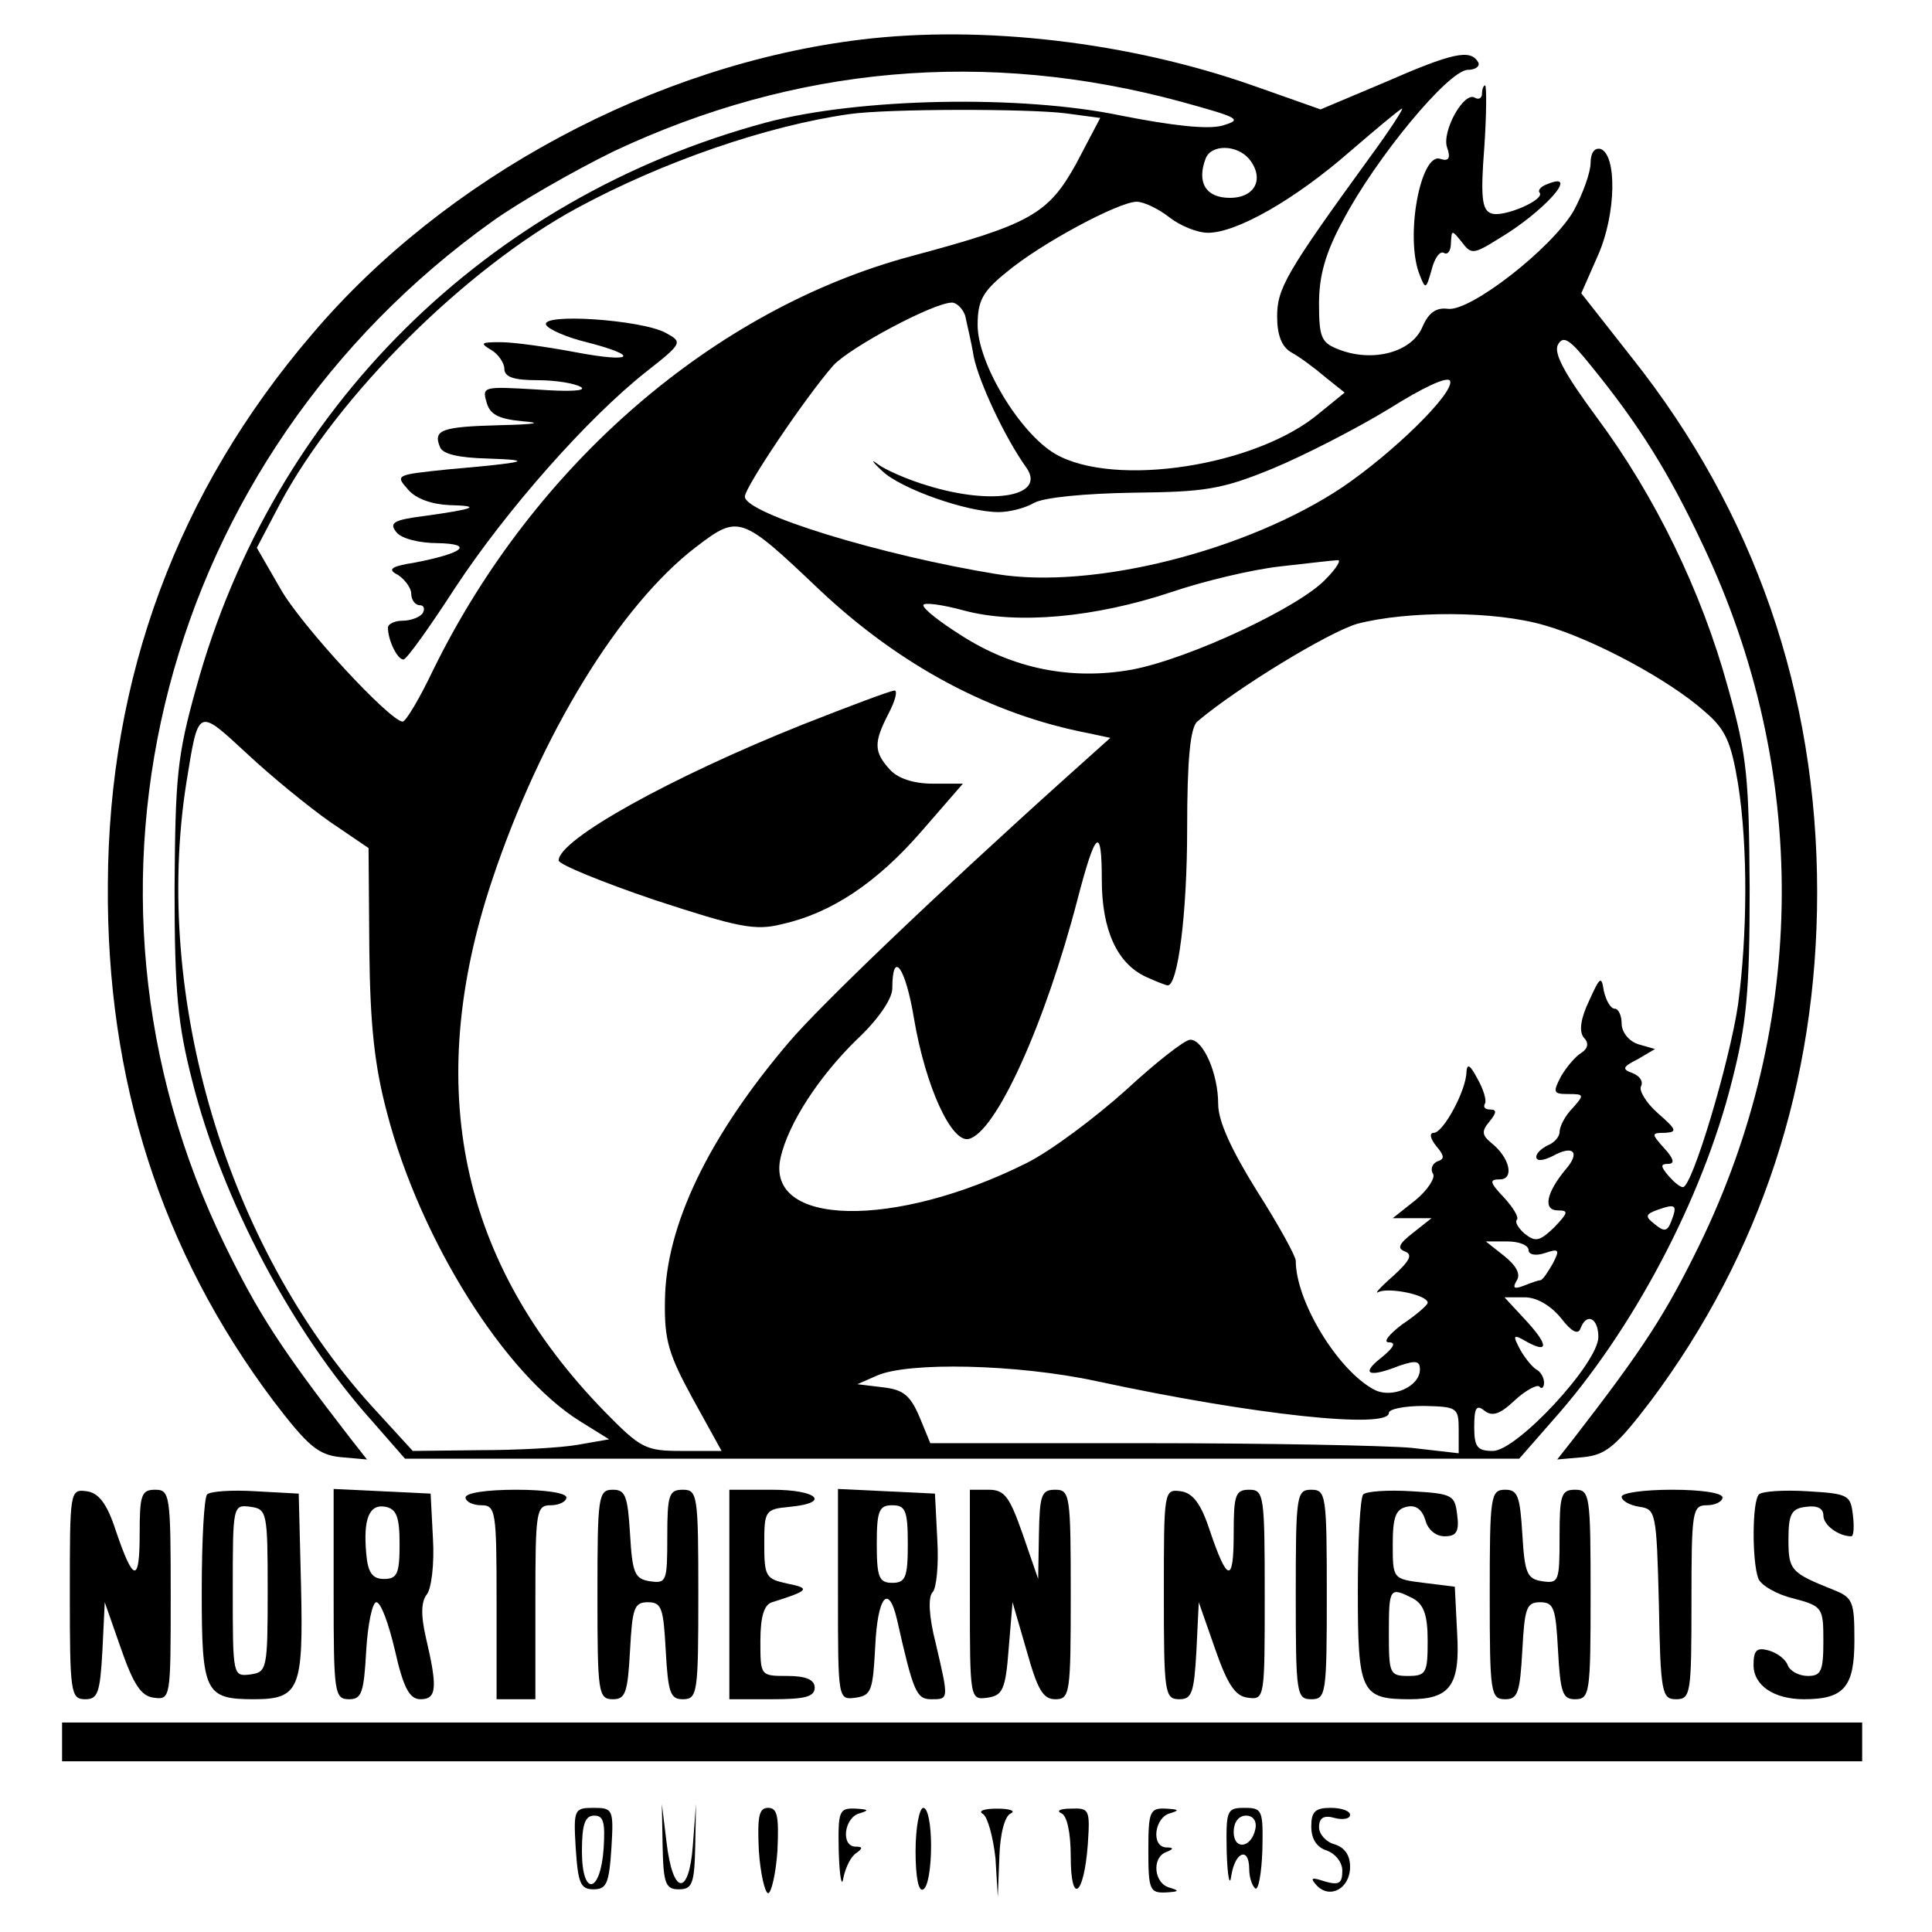 <?xml version="1.0" standalone="no"?>
<!DOCTYPE svg PUBLIC "-//W3C//DTD SVG 20010904//EN"
 "http://www.w3.org/TR/2001/REC-SVG-20010904/DTD/svg10.dtd">
<svg version="1.0" xmlns="http://www.w3.org/2000/svg"
 width="249pt" height="249pt" viewBox="0 0 249 249"
 preserveAspectRatio="xMidYMid meet">
<g transform="translate(0,249) scale(0.1,-0.1)"
fill="#000000" stroke="none">
<path d="M1110 2439 c-265 -32 -536 -177 -708 -380 -173 -202 -262 -442 -263
-709 -2 -252 69 -473 213 -665 45 -59 58 -70 87 -73 l34 -3 -22 28 c-89 115
-118 160 -161 248 -226 462 -81 1016 345 1320 35 25 105 65 156 90 234 110
480 132 731 64 76 -21 80 -23 53 -31 -19 -5 -64 0 -130 13 -129 27 -338 23
-458 -9 -360 -97 -635 -369 -734 -728 -25 -89 -27 -116 -28 -259 0 -134 4
-175 23 -249 38 -151 128 -322 232 -438 l42 -48 718 0 718 0 42 48 c104 116
194 287 232 438 19 74 23 115 23 249 -1 143 -3 170 -28 259 -34 124 -94 247
-169 348 -42 57 -56 83 -50 94 7 12 15 7 43 -28 61 -75 100 -137 144 -231 137
-289 135 -615 -5 -902 -43 -88 -72 -133 -161 -248 l-22 -28 34 3 c29 3 42 14
87 73 141 189 214 410 214 655 0 257 -81 490 -238 688 l-66 84 22 50 c23 53
24 128 3 136 -8 2 -13 -5 -13 -18 0 -12 -10 -40 -22 -62 -28 -48 -133 -130
-162 -126 -15 2 -25 -5 -33 -24 -14 -32 -63 -45 -106 -29 -24 9 -27 15 -27 60
0 35 8 65 31 107 42 80 136 194 161 194 10 0 16 5 13 10 -10 17 -33 12 -120
-26 l-83 -35 -85 30 c-161 57 -351 79 -507 60z m263 -95 l45 -6 -31 -59 c-36
-65 -59 -78 -212 -119 -254 -68 -486 -268 -616 -532 -18 -38 -36 -68 -40 -68
-16 0 -132 125 -158 172 l-30 52 30 57 c74 139 239 303 383 381 111 60 245
106 351 121 50 7 229 7 278 1z m393 -56 c-109 -150 -120 -170 -120 -206 0 -24
6 -39 18 -46 11 -6 30 -20 44 -32 l25 -20 -32 -26 c-81 -69 -265 -97 -341 -53
-46 27 -100 117 -100 166 0 31 6 43 37 68 44 37 145 91 168 91 9 0 28 -9 42
-20 14 -11 36 -20 50 -20 37 0 112 43 182 104 36 31 66 56 68 56 2 0 -16 -28
-41 -62z m-156 -3 c20 -25 8 -50 -25 -50 -31 0 -43 20 -31 51 7 18 40 18 56
-1z m-366 -202 c2 -10 8 -34 11 -53 7 -33 40 -104 68 -143 25 -36 -42 -49
-127 -23 -27 8 -56 21 -65 28 -9 7 -7 3 6 -9 24 -23 109 -53 150 -53 14 0 34
5 46 12 13 7 66 12 127 13 93 1 114 4 180 31 41 17 109 52 150 77 43 27 76 43
79 36 5 -16 -74 -93 -139 -137 -123 -82 -321 -132 -445 -112 -148 24 -325 78
-325 100 0 12 78 128 114 169 21 23 129 81 153 81 6 0 14 -8 17 -17z m-188
-353 c104 -98 222 -161 347 -185 l28 -6 -58 -52 c-169 -152 -317 -294 -356
-340 -104 -122 -159 -237 -160 -333 -1 -52 5 -70 36 -127 l37 -67 -51 0 c-47
0 -53 3 -100 51 -186 191 -234 417 -145 684 63 189 165 355 263 430 55 42 58
41 159 -55z m653 14 c-33 -36 -176 -103 -250 -117 -78 -14 -153 1 -220 44 -27
17 -49 34 -49 39 0 4 24 1 53 -7 68 -18 168 -9 267 24 41 14 104 29 140 33 36
4 69 8 74 8 5 1 -1 -10 -15 -24z m282 -60 c63 -18 160 -70 206 -111 27 -23 34
-39 43 -93 13 -82 12 -195 0 -285 -11 -74 -59 -235 -71 -235 -4 0 -12 7 -19
15 -10 12 -10 15 0 15 9 0 7 7 -5 20 -17 19 -17 20 1 20 16 1 15 4 -9 25 -16
14 -25 30 -22 35 3 6 -1 13 -11 17 -14 5 -13 8 7 18 l22 13 -21 6 c-13 4 -22
16 -22 27 0 10 -4 19 -9 19 -5 0 -11 10 -14 23 -3 20 -5 18 -19 -13 -11 -23
-13 -39 -7 -47 7 -7 6 -14 -3 -20 -7 -4 -19 -18 -26 -30 -11 -21 -10 -23 9
-23 21 0 21 -1 6 -18 -10 -10 -17 -24 -17 -31 0 -6 -7 -14 -15 -17 -8 -4 -15
-10 -15 -15 0 -6 9 -5 21 1 27 15 36 5 17 -17 -25 -30 -30 -53 -10 -53 14 0
13 -3 -5 -22 -19 -18 -24 -19 -38 -8 -8 7 -13 15 -10 18 3 3 -5 16 -17 29 -18
19 -19 23 -5 23 19 0 13 28 -11 47 -12 10 -13 15 -2 28 9 11 9 15 1 15 -7 0
-10 3 -7 8 2 4 -2 18 -10 32 -9 17 -13 20 -14 9 0 -24 -30 -79 -42 -79 -6 0
-5 -7 3 -17 11 -13 11 -17 1 -20 -6 -3 -9 -10 -5 -16 3 -5 -7 -21 -23 -34
l-29 -23 25 0 25 0 -24 -19 c-18 -14 -21 -20 -10 -24 10 -4 6 -12 -16 -32 -16
-14 -25 -24 -18 -20 14 6 63 -4 63 -14 0 -3 -15 -16 -33 -28 -17 -13 -25 -23
-17 -23 10 0 6 -7 -10 -20 -27 -21 -16 -26 24 -10 21 7 26 6 26 -5 0 -22 -36
-38 -59 -26 -47 25 -101 114 -101 166 0 6 -22 46 -50 90 -33 53 -50 90 -50
112 0 39 -19 83 -36 83 -7 0 -44 -29 -83 -65 -39 -35 -96 -78 -128 -94 -170
-85 -337 -82 -317 7 10 44 49 104 98 152 28 26 46 53 46 66 0 51 17 28 28 -39
15 -88 48 -159 70 -155 35 7 99 148 141 310 23 88 31 95 31 24 0 -65 20 -108
57 -125 13 -6 26 -11 28 -11 13 0 25 92 25 202 0 89 4 130 13 138 52 44 169
115 206 126 65 17 178 17 242 -2z m-1566 -253 l50 -34 1 -131 c1 -99 7 -151
23 -211 43 -164 152 -337 249 -397 l37 -23 -40 -7 c-22 -4 -79 -7 -127 -7
l-86 -1 -54 59 c-186 206 -281 526 -238 801 16 99 14 98 78 39 32 -30 80 -69
107 -88z m1729 -515 c-5 -13 -9 -14 -21 -4 -13 10 -13 13 4 19 23 8 25 6 17
-15z m-184 -37 c0 -6 9 -8 21 -4 18 6 20 5 10 -14 -7 -12 -13 -21 -16 -21 -2
0 -11 -3 -21 -7 -13 -5 -15 -3 -9 7 5 8 -1 19 -16 31 l-24 19 28 0 c15 0 27
-5 27 -11z m42 -88 c13 -17 22 -22 25 -13 8 21 23 13 23 -11 0 -34 -105 -147
-136 -147 -20 0 -24 5 -24 31 0 25 3 29 13 21 10 -8 20 -5 39 13 14 13 29 21
32 18 3 -4 6 -1 6 5 0 6 -4 14 -10 17 -5 3 -15 15 -21 26 -10 19 -9 20 10 9
28 -15 26 -2 -5 31 l-25 27 26 0 c16 0 34 -11 47 -27z m-599 -81 c204 -44 377
-62 377 -41 0 5 20 9 45 9 43 -1 45 -2 45 -31 l0 -30 -61 7 c-34 3 -188 6
-341 6 l-279 0 -14 34 c-12 28 -21 35 -47 38 l-33 4 25 11 c40 18 181 15 283
-7z"/>
<path d="M704 2071 c4 -6 27 -16 52 -22 70 -18 60 -27 -14 -13 -37 7 -80 13
-97 13 -25 0 -27 -1 -12 -10 9 -5 17 -17 17 -24 0 -11 12 -15 43 -15 23 0 48
-4 56 -9 7 -5 -16 -6 -57 -3 -68 4 -71 4 -65 -16 4 -16 15 -22 47 -25 26 -2
16 -4 -30 -5 -75 -2 -86 -6 -77 -28 3 -9 23 -14 62 -15 61 -2 51 -5 -52 -14
-67 -7 -68 -7 -51 -26 10 -12 31 -19 53 -20 43 -1 33 -5 -32 -14 -40 -5 -46
-9 -36 -21 6 -8 29 -14 53 -14 48 -1 33 -13 -29 -25 -32 -5 -36 -9 -22 -16 9
-6 17 -17 17 -24 0 -8 5 -15 11 -15 5 0 7 -4 4 -10 -3 -5 -15 -10 -26 -10 -10
0 -19 -4 -19 -9 0 -16 12 -41 20 -41 4 0 34 42 67 93 66 100 170 218 246 278
47 37 47 38 25 50 -31 17 -163 26 -154 10z"/>
<path d="M1034 1556 c-170 -68 -314 -148 -314 -175 0 -5 56 -28 124 -51 107
-35 129 -40 164 -31 63 14 122 53 180 120 l53 61 -39 0 c-25 0 -45 7 -55 18
-21 23 -21 35 -2 72 9 17 12 30 8 30 -5 0 -58 -20 -119 -44z"/>
<path d="M1910 2369 c0 -5 -4 -8 -9 -5 -14 9 -43 -43 -36 -64 5 -14 2 -18 -8
-15 -26 11 -47 -102 -27 -150 7 -18 8 -18 15 7 4 16 11 25 16 22 5 -3 9 3 9
13 1 17 1 17 14 1 12 -16 15 -16 47 4 59 35 106 88 64 71 -9 -3 -13 -8 -11
-11 9 -9 -47 -33 -62 -27 -12 4 -14 21 -9 85 3 44 3 80 1 80 -2 0 -4 -5 -4
-11z"/>
<path d="M90 436 c0 -128 1 -136 20 -136 16 0 19 8 22 63 l3 62 21 -60 c16
-46 26 -61 42 -63 22 -3 22 -1 22 132 0 129 -1 136 -20 136 -18 0 -20 -7 -20
-57 0 -64 -8 -63 -31 5 -11 34 -22 48 -37 50 -22 3 -22 1 -22 -132z"/>
<path d="M267 564 c-4 -4 -7 -60 -7 -125 0 -130 4 -139 67 -139 59 0 64 13 61
145 l-3 120 -55 3 c-31 2 -59 0 -63 -4z m78 -124 c0 -101 -1 -105 -22 -108
-23 -3 -23 -2 -23 108 0 110 0 111 23 108 21 -3 22 -7 22 -108z"/>
<path d="M430 435 c0 -127 1 -135 20 -135 16 0 19 8 22 63 2 34 8 62 13 62 6
0 16 -28 24 -62 11 -49 19 -63 33 -63 21 0 22 15 7 79 -7 30 -6 47 1 56 6 7
10 40 8 72 l-3 58 -62 3 -63 3 0 -136z m85 65 c0 -38 -3 -45 -20 -45 -15 0
-21 8 -23 33 -4 45 4 64 25 60 14 -3 18 -13 18 -48z"/>
<path d="M600 560 c0 -5 9 -10 20 -10 19 0 20 -7 20 -125 l0 -125 25 0 25 0 0
125 c0 118 1 125 20 125 11 0 20 5 20 10 0 6 -28 10 -65 10 -37 0 -65 -4 -65
-10z"/>
<path d="M770 435 c0 -127 1 -135 20 -135 16 0 19 8 22 63 3 54 5 62 23 62 18
0 20 -8 23 -62 3 -55 6 -63 22 -63 19 0 20 8 20 135 0 128 -1 135 -20 135 -18
0 -20 -7 -20 -61 0 -57 -1 -60 -22 -57 -20 3 -23 10 -26 61 -3 49 -6 57 -22
57 -19 0 -20 -8 -20 -135z"/>
<path d="M940 435 l0 -135 55 0 c42 0 55 3 55 15 0 10 -11 15 -35 15 -35 0
-35 0 -35 45 0 32 5 47 15 50 48 15 50 18 20 24 -28 6 -30 9 -30 51 0 43 1 45
33 48 53 5 36 22 -23 22 l-55 0 0 -135z"/>
<path d="M1080 435 c0 -136 0 -136 23 -133 20 3 22 9 25 66 3 64 17 82 28 35
21 -93 25 -103 44 -103 23 0 23 -1 6 72 -9 35 -10 60 -4 66 5 5 8 36 6 68 l-3
59 -62 3 -63 3 0 -136z m90 65 c0 -43 -3 -50 -20 -50 -17 0 -20 7 -20 50 0 43
3 50 20 50 17 0 20 -7 20 -50z"/>
<path d="M1250 434 c0 -135 0 -135 23 -132 19 3 23 10 27 63 l5 60 18 -62 c14
-50 21 -63 37 -63 19 0 20 7 20 135 0 128 -1 135 -20 135 -18 0 -20 -7 -21
-57 l-1 -58 -20 58 c-17 48 -23 57 -44 57 l-24 0 0 -136z"/>
<path d="M1500 436 c0 -128 1 -136 20 -136 16 0 19 8 22 63 l3 62 21 -60 c16
-46 26 -61 42 -63 22 -3 22 -1 22 132 0 129 -1 136 -20 136 -18 0 -20 -7 -20
-57 0 -64 -8 -63 -31 5 -11 34 -22 48 -37 50 -22 3 -22 1 -22 -132z"/>
<path d="M1670 435 c0 -128 1 -135 20 -135 19 0 20 7 20 135 0 128 -1 135 -20
135 -19 0 -20 -7 -20 -135z"/>
<path d="M1757 564 c-4 -4 -7 -60 -7 -125 0 -130 4 -139 67 -139 52 0 65 18
61 85 l-3 60 -40 5 c-40 5 -40 5 -40 50 0 35 4 45 18 48 12 3 20 -4 24 -17 3
-12 13 -21 25 -21 15 0 19 6 16 28 -3 25 -6 27 -58 30 -31 2 -59 0 -63 -4z
m64 -134 c14 -8 19 -21 19 -55 0 -41 -2 -45 -25 -45 -24 0 -25 3 -25 55 0 59
1 60 31 45z"/>
<path d="M1920 435 c0 -127 1 -135 20 -135 16 0 19 8 22 63 3 54 5 62 23 62
18 0 20 -8 23 -62 3 -55 6 -63 22 -63 19 0 20 8 20 135 0 128 -1 135 -20 135
-18 0 -20 -7 -20 -61 0 -57 -1 -60 -22 -57 -20 3 -23 10 -26 61 -3 49 -6 57
-22 57 -19 0 -20 -8 -20 -135z"/>
<path d="M2090 561 c0 -5 10 -11 23 -13 21 -3 22 -7 25 -125 2 -115 4 -123 22
-123 19 0 20 7 20 125 0 118 1 125 20 125 11 0 20 5 20 10 0 6 -28 10 -65 10
-36 0 -65 -4 -65 -9z"/>
<path d="M2267 564 c-9 -9 -9 -86 -1 -108 3 -9 24 -21 45 -26 38 -10 39 -12
39 -55 0 -39 -3 -45 -20 -45 -11 0 -23 6 -26 14 -3 8 -14 16 -25 19 -15 4 -19
0 -19 -19 0 -26 26 -44 65 -44 52 0 65 16 65 76 0 50 -2 55 -27 65 -55 22 -58
25 -58 65 0 33 4 40 23 42 14 2 22 -2 22 -11 0 -13 20 -27 36 -27 3 0 4 12 2
28 -3 25 -6 27 -58 30 -31 2 -59 0 -63 -4z"/>
<path d="M80 245 l0 -25 1160 0 1160 0 0 25 0 25 -1160 0 -1160 0 0 -25z"/>
<path d="M742 108 c3 -45 6 -53 23 -53 17 0 20 8 23 53 3 50 2 52 -23 52 -25
0 -26 -2 -23 -52z m36 0 c-4 -59 -28 -63 -28 -4 0 35 4 46 16 46 12 0 14 -9
12 -42z"/>
<path d="M854 110 c1 -48 4 -55 21 -55 17 0 20 7 21 55 l1 55 -4 -53 c-5 -67
-26 -65 -34 4 l-6 49 1 -55z"/>
<path d="M978 105 c2 -30 8 -55 12 -55 4 0 10 25 12 55 2 44 0 55 -12 55 -12
0 -14 -11 -12 -55z"/>
<path d="M1081 103 c1 -32 4 -47 6 -33 3 14 10 28 17 32 8 6 8 8 -1 8 -20 0
-15 38 5 43 13 4 11 5 -5 6 -22 1 -23 -3 -22 -56z"/>
<path d="M1180 104 c0 -34 4 -53 10 -49 6 3 10 28 10 56 0 27 -4 49 -10 49 -5
0 -10 -25 -10 -56z"/>
<path d="M1267 152 c6 -4 13 -30 16 -57 l3 -50 2 52 c1 30 7 53 15 56 6 3 -1
6 -18 6 -17 0 -25 -3 -18 -7z"/>
<path d="M1368 153 c7 -3 12 -24 12 -56 0 -63 17 -51 22 16 3 45 2 47 -22 46
-14 0 -19 -3 -12 -6z"/>
<path d="M1480 105 c0 -51 2 -55 23 -54 16 1 18 2 5 6 -21 5 -24 39 -5 46 10
4 10 6 0 6 -20 1 -15 39 5 44 13 4 11 5 -5 6 -21 1 -23 -3 -23 -54z"/>
<path d="M1581 103 c1 -32 4 -46 6 -30 5 31 23 37 23 8 0 -11 4 -22 8 -25 4
-2 8 20 9 50 1 51 0 54 -23 54 -23 0 -24 -3 -23 -57z m37 30 c-5 -25 -28 -28
-28 -4 0 12 6 21 16 21 9 0 14 -7 12 -17z"/>
<path d="M1690 136 c0 -16 7 -27 20 -31 11 -4 20 -15 20 -26 0 -16 -4 -19 -22
-14 -18 6 -20 5 -11 -5 17 -18 43 -4 43 24 0 15 -7 25 -20 29 -11 3 -20 13
-20 22 0 12 6 16 20 12 11 -3 20 -1 20 4 0 5 -11 9 -25 9 -20 0 -25 -5 -25
-24z"/>
</g>
</svg>
